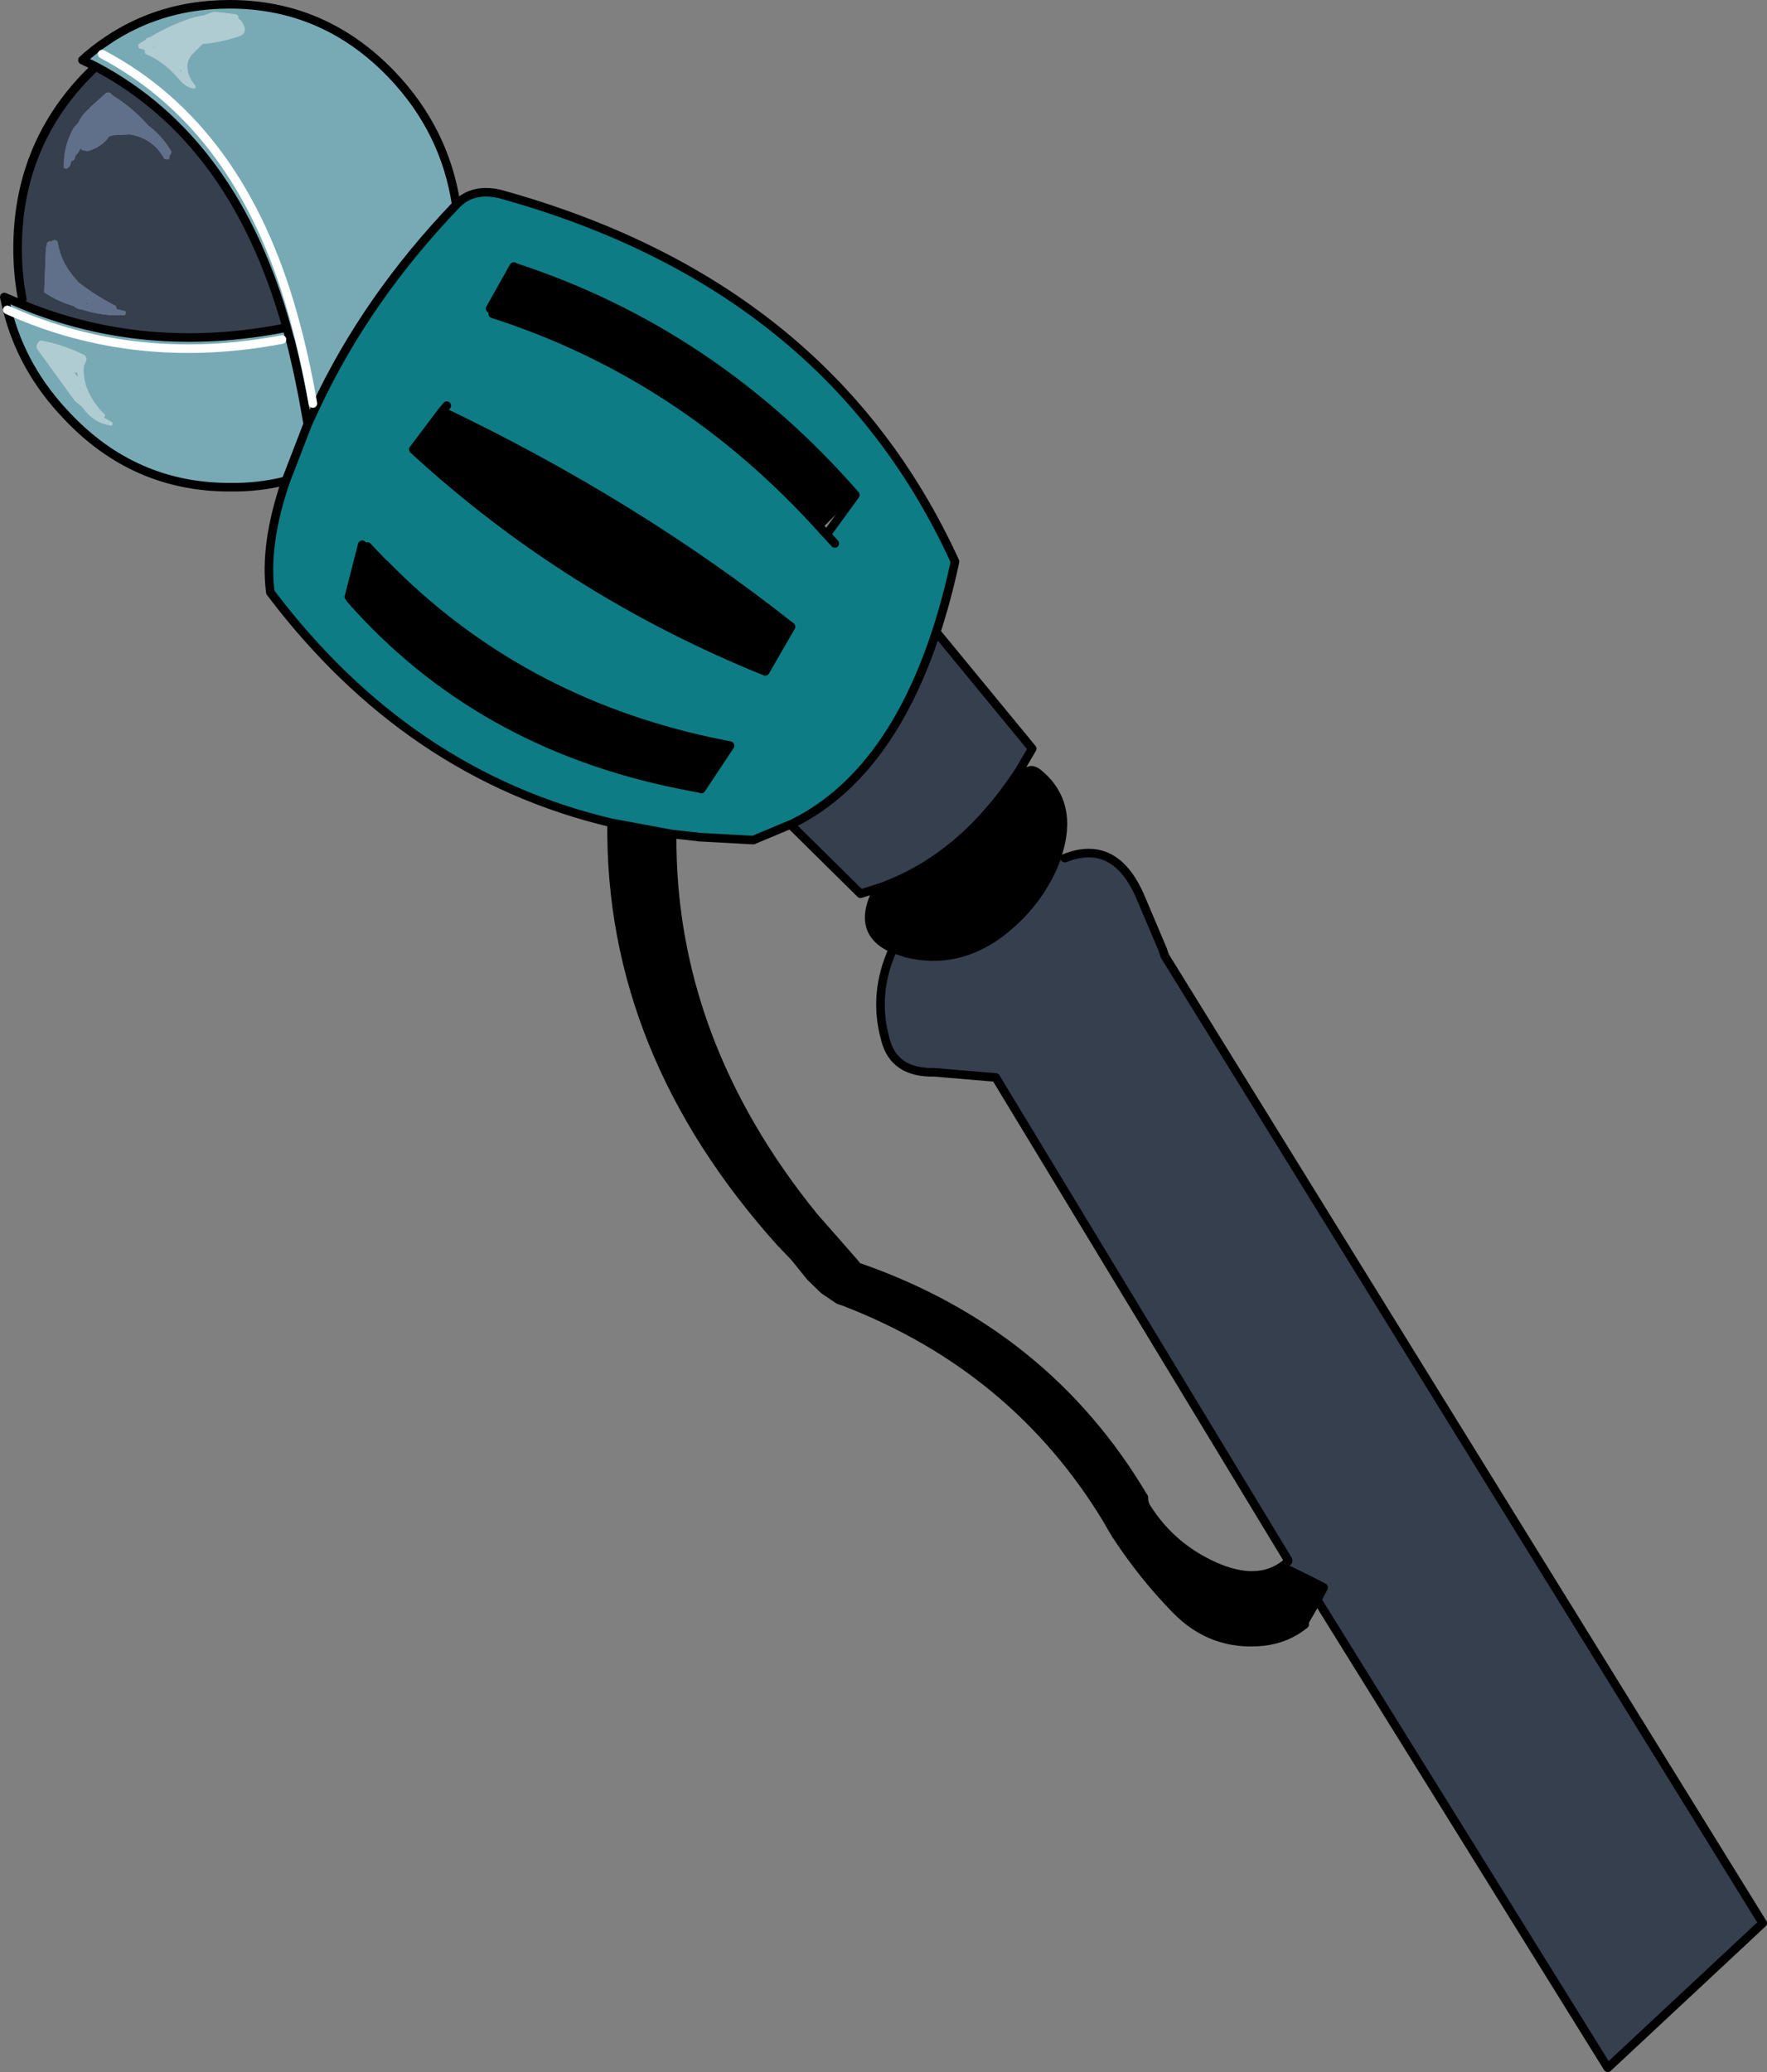 <?xml version="1.0" encoding="UTF-8" standalone="no"?>
<svg xmlns:xlink="http://www.w3.org/1999/xlink" height="241.35px" width="205.85px" xmlns="http://www.w3.org/2000/svg">
  <rect width="100%" height="100%" fill="#808080" stroke="none"/>
  <g transform="matrix(1.0, 0.0, 0.0, 1.0, 82.6, 95.85)">
    <path d="M-49.3 -39.85 Q-52.45 -39.05 -55.85 -39.1 -66.95 -39.1 -74.75 -47.35 -80.0 -52.8 -81.75 -59.75 L-81.8 -59.95 -82.1 -61.25 -80.2 -60.45 Q-65.65 -54.4 -49.2 -57.7 -55.3 -79.55 -71.45 -88.1 L-72.45 -89.35 Q-65.35 -95.35 -55.85 -95.35 -44.8 -95.35 -36.95 -87.15 -30.75 -80.65 -29.45 -72.0 -39.9 -61.1 -45.8 -48.5 L-46.75 -46.45 -49.3 -39.85 M-61.55 -87.55 L-61.55 -87.65 -61.55 -87.7 -61.5 -87.7 -61.5 -87.5 -61.55 -87.55 M-64.7 -90.45 L-64.65 -90.35 -64.8 -90.45 -64.7 -90.45 M-54.85 -94.0 L-54.95 -94.1 -55.15 -94.2 -57.65 -94.5 -57.85 -94.45 -58.8 -94.1 -60.0 -93.85 Q-62.7 -93.0 -65.1 -91.55 L-65.55 -91.4 -65.6 -91.3 -65.6 -91.25 -66.5 -90.7 -66.5 -90.55 -66.45 -90.35 -66.4 -90.2 -65.95 -90.1 -65.7 -89.95 -65.75 -89.9 -65.7 -89.65 -65.65 -89.55 Q-63.7 -88.75 -62.2 -87.1 L-61.65 -86.5 Q-60.9 -85.6 -59.9 -85.5 L-59.85 -85.6 -59.8 -85.7 -59.8 -85.85 -60.3 -86.5 -60.3 -86.55 Q-60.7 -87.2 -60.75 -87.95 -60.8 -88.75 -60.3 -89.4 L-59.0 -90.7 Q-56.85 -90.9 -54.75 -91.6 -53.9 -91.9 -54.1 -92.65 -54.3 -93.35 -54.8 -93.7 L-54.8 -93.75 -54.8 -93.9 -54.85 -94.0 M-73.55 -52.0 L-73.95 -52.5 -73.6 -52.4 -73.55 -52.0 M-78.15 -56.0 L-78.3 -55.75 -78.35 -55.55 -78.35 -55.3 -73.9 -49.15 -73.0 -48.4 -72.85 -48.2 Q-71.6 -46.5 -69.55 -46.25 L-69.5 -46.45 -69.5 -46.65 -70.45 -47.2 -70.35 -47.45 -70.35 -47.55 Q-71.8 -48.9 -72.5 -50.75 -72.95 -52.1 -72.8 -53.35 L-72.7 -53.45 -72.6 -53.7 -72.5 -54.05 -72.65 -54.4 -72.75 -54.5 Q-75.15 -55.7 -77.8 -56.2 L-78.05 -56.1 -78.15 -56.0 M-46.75 -46.45 Q-47.6 -51.55 -48.75 -56.1 L-48.85 -56.4 -49.2 -57.7 -48.85 -56.4 -48.75 -56.1 Q-47.6 -51.55 -46.75 -46.45 M-70.7 -89.55 Q-54.55 -81.0 -48.45 -59.15 -47.1 -54.35 -46.15 -48.85 -47.1 -54.35 -48.45 -59.15 -54.55 -81.0 -70.7 -89.55 M-49.75 -56.3 Q-66.05 -53.2 -80.35 -59.15 L-81.75 -59.75 -80.35 -59.15 Q-66.05 -53.2 -49.75 -56.3" fill="#77aab5" fill-rule="evenodd" stroke="none"/>
    <path d="M-29.45 -72.0 Q-27.55 -74.0 -24.35 -73.25 13.9 -62.7 28.65 -30.45 L28.55 -29.95 Q27.65 -25.85 26.45 -22.2 20.9 -5.3 9.5 0.2 L9.45 0.2 5.15 2.0 -1.25 1.65 -1.5 1.6 -1.55 1.6 -3.8 1.35 -4.3 1.3 -11.3 0.0 -11.35 0.0 Q-35.05 -5.6 -51.1 -26.85 -51.85 -32.45 -49.3 -39.85 L-46.75 -46.45 -45.8 -48.5 Q-39.9 -61.1 -29.45 -72.0 M14.65 -32.55 L13.7 -33.6 14.65 -32.55 M13.1 -34.25 L13.4 -33.9 13.7 -33.6 17.05 -38.2 Q0.45 -57.2 -22.7 -64.75 L-22.75 -64.8 -24.8 -61.15 -25.5 -59.9 -25.2 -59.3 Q-3.1 -52.2 13.1 -34.25 M-31.1 -47.95 L-34.45 -43.5 Q-16.45 -26.95 6.55 -17.65 L9.55 -22.85 Q-8.6 -37.2 -31.1 -47.95 L-30.55 -48.6 -31.1 -47.95 M-40.4 -32.4 L-41.95 -26.35 -41.75 -26.05 Q-26.85 -9.1 -3.1 -4.4 L-1.05 -4.0 -0.9 -3.95 2.45 -9.0 0.25 -9.45 Q-22.3 -14.3 -37.8 -30.15 L-38.0 -30.3 -39.8 -32.2 -40.4 -32.4" fill="#0e7c85" fill-rule="evenodd" stroke="none"/>
    <path d="M36.15 -6.1 L36.9 -5.65 Q37.05 -6.05 37.35 -6.1 37.8 -6.25 38.45 -5.7 42.6 -2.2 40.55 3.85 L40.5 4.1 Q38.5 9.4 33.75 12.95 28.8 16.55 23.1 15.2 L21.45 14.65 Q16.95 12.7 19.7 7.6 L20.15 7.45 Q29.4 4.05 35.85 -5.65 L36.15 -6.1 M70.85 90.5 L69.4 93.0 69.4 93.35 Q67.3 95.05 64.55 95.35 58.6 95.95 54.4 91.65 50.5 87.65 47.4 82.9 L46.95 82.15 46.35 81.1 Q35.6 63.4 15.7 55.75 L15.1 55.55 13.4 54.4 11.8 52.85 10.15 50.8 9.9 50.5 8.65 49.2 8.55 49.0 8.45 49.0 Q-11.65 26.7 -11.35 0.0 L-11.3 0.0 -4.3 1.3 Q-4.5 25.25 12.2 45.85 L16.9 51.2 17.3 51.7 Q39.15 59.25 50.55 78.4 L50.65 78.55 Q50.65 79.3 51.0 79.8 53.85 84.3 58.8 86.55 63.9 88.85 67.1 86.35 L67.6 87.05 69.95 88.2 71.6 89.05 70.85 90.5 69.95 88.2 70.85 90.5 M17.05 -38.2 L13.1 -34.25 Q-3.1 -52.2 -25.2 -59.3 L-25.5 -59.9 -24.8 -61.15 -22.7 -64.75 Q0.45 -57.2 17.05 -38.2 M-31.1 -47.95 Q-8.6 -37.2 9.55 -22.85 L6.55 -17.65 Q-16.45 -26.95 -34.45 -43.5 L-31.1 -47.95 M-39.8 -32.2 L-38.0 -30.3 -37.8 -30.15 Q-22.3 -14.3 0.25 -9.45 L2.45 -9.0 -0.9 -3.95 -1.05 -4.0 -3.1 -4.4 Q-26.85 -9.1 -41.75 -26.05 L-41.95 -26.35 -40.4 -32.4 -39.8 -32.2" fill="#000000" fill-rule="evenodd" stroke="none"/>
    <path d="M26.45 -22.2 L26.5 -22.2 37.65 -8.65 36.15 -6.1 35.85 -5.65 Q29.4 4.05 20.15 7.45 L17.65 8.25 9.5 0.2 Q20.9 -5.3 26.45 -22.2 M40.55 3.85 L41.45 4.1 Q47.25 1.8 50.2 8.5 L52.85 14.75 53.1 15.5 122.75 128.15 104.7 145.0 70.85 90.5 71.6 89.05 69.95 88.2 67.6 87.05 67.1 86.35 67.45 86.0 67.45 85.85 33.4 29.65 26.25 29.05 Q21.55 29.15 20.55 25.25 19.05 19.9 21.45 14.65 L23.1 15.2 Q28.8 16.55 33.75 12.95 38.5 9.4 40.5 4.1 L40.55 3.85 M-80.2 -60.45 L-80.0 -61.0 Q-80.55 -63.85 -80.55 -66.9 -80.55 -78.6 -72.7 -86.85 L-71.45 -88.1 Q-55.3 -79.55 -49.2 -57.7 -65.65 -54.4 -80.2 -60.45 M-73.75 -60.9 L-73.25 -60.75 -73.4 -60.75 -73.75 -60.9 M-72.0 -60.4 L-72.5 -60.45 -72.65 -60.55 -72.0 -60.4 M-76.25 -67.9 L-76.4 -67.85 -76.55 -67.8 -76.55 -67.65 -76.75 -67.75 -76.95 -67.7 -77.05 -67.6 -77.15 -67.45 -77.1 -67.25 -77.2 -67.2 -77.25 -66.95 -77.45 -61.8 Q-75.9 -60.75 -74.0 -60.2 -73.65 -59.85 -73.05 -59.8 -70.6 -59.0 -68.05 -59.15 L-67.95 -59.4 -68.0 -59.6 -69.05 -59.85 -69.05 -59.95 -69.1 -60.2 Q-71.45 -61.4 -73.5 -63.0 L-73.65 -63.2 Q-75.5 -65.15 -75.9 -67.7 L-76.0 -67.8 -76.25 -67.9 M-73.45 -81.6 L-74.05 -80.9 Q-75.25 -78.7 -75.15 -76.3 L-74.85 -76.2 -74.65 -76.35 -74.55 -76.4 -74.4 -76.65 -74.3 -77.1 -74.1 -77.15 -74.0 -77.2 -73.9 -77.4 -73.8 -77.75 Q-73.4 -78.1 -73.25 -78.55 L-73.2 -78.55 -73.0 -78.35 -72.4 -78.25 Q-70.75 -78.7 -69.85 -80.0 L-69.8 -80.0 -69.7 -80.0 -69.45 -80.1 -69.4 -80.1 -67.5 -80.2 Q-64.75 -79.75 -63.45 -77.35 L-63.2 -77.3 -63.0 -77.3 -62.9 -77.35 -62.85 -77.65 -62.8 -77.85 -62.75 -77.85 -62.7 -77.95 -62.65 -78.05 -62.65 -78.2 -62.7 -78.3 Q-63.75 -80.05 -65.35 -81.25 -67.15 -83.3 -69.5 -84.75 L-69.55 -84.8 Q-69.7 -85.05 -70.0 -85.1 L-70.0 -85.05 -70.2 -85.05 -72.1 -83.35 -72.2 -83.2 Q-73.05 -82.5 -73.45 -81.6" fill="#363f4e" fill-rule="evenodd" stroke="none"/>
    <path d="M-54.85 -94.0 L-54.8 -93.9 -54.8 -93.75 -54.8 -93.7 Q-54.3 -93.35 -54.1 -92.65 -53.9 -91.9 -54.75 -91.6 -56.85 -90.9 -59.0 -90.7 L-60.3 -89.4 Q-60.8 -88.75 -60.75 -87.95 -60.7 -87.2 -60.3 -86.55 L-60.3 -86.5 -59.8 -85.85 -59.8 -85.7 -59.85 -85.6 -59.9 -85.5 Q-60.9 -85.6 -61.65 -86.5 L-62.2 -87.1 Q-63.7 -88.75 -65.65 -89.55 L-65.7 -89.65 -65.75 -89.9 -65.7 -89.95 -65.95 -90.1 -66.4 -90.2 -66.45 -90.35 -66.5 -90.55 -66.5 -90.7 -65.6 -91.25 -65.6 -91.3 -65.55 -91.4 -65.1 -91.55 Q-62.7 -93.0 -60.0 -93.85 L-58.8 -94.1 -57.85 -94.45 -57.65 -94.5 -55.15 -94.2 -54.95 -94.1 -54.85 -94.0 M-64.7 -90.45 L-64.8 -90.45 -64.65 -90.35 -64.7 -90.45 M-61.55 -87.55 L-61.5 -87.5 -61.5 -87.7 -61.55 -87.7 -61.55 -87.65 -61.55 -87.55 M-78.15 -56.0 L-78.05 -56.1 -77.8 -56.2 Q-75.15 -55.7 -72.75 -54.5 L-72.65 -54.4 -72.5 -54.05 -72.6 -53.7 -72.7 -53.45 -72.8 -53.35 Q-72.95 -52.1 -72.5 -50.75 -71.8 -48.9 -70.35 -47.55 L-70.35 -47.45 -70.45 -47.2 -69.5 -46.65 -69.5 -46.45 -69.55 -46.25 Q-71.6 -46.5 -72.85 -48.2 L-73.0 -48.4 -73.9 -49.15 -78.35 -55.3 -78.35 -55.55 -78.3 -55.75 -78.15 -56.0 M-73.55 -52.0 L-73.6 -52.4 -73.95 -52.5 -73.55 -52.0" fill="#aeccd2" fill-rule="evenodd" stroke="none"/>
    <path d="M-73.45 -81.6 Q-73.05 -82.5 -72.2 -83.2 L-72.1 -83.35 -70.2 -85.05 -70.0 -85.05 -70.0 -85.1 Q-69.7 -85.05 -69.55 -84.8 L-69.5 -84.75 Q-67.15 -83.3 -65.35 -81.25 -63.75 -80.05 -62.7 -78.3 L-62.65 -78.2 -62.65 -78.05 -62.7 -77.95 -62.75 -77.85 -62.8 -77.85 -62.85 -77.65 -62.9 -77.35 -63.0 -77.3 -63.2 -77.3 -63.45 -77.35 Q-64.75 -79.75 -67.5 -80.2 L-69.4 -80.1 -69.45 -80.1 -69.7 -80.0 -69.8 -80.0 -69.85 -80.0 Q-70.75 -78.7 -72.4 -78.25 L-73.0 -78.35 -73.2 -78.55 -73.25 -78.55 Q-73.4 -78.1 -73.8 -77.75 L-73.9 -77.4 -74.0 -77.2 -74.1 -77.15 -74.3 -77.1 -74.4 -76.65 -74.55 -76.4 -74.65 -76.35 -74.85 -76.2 -75.15 -76.3 Q-75.25 -78.7 -74.05 -80.9 L-73.45 -81.6 M-76.25 -67.9 L-76.0 -67.8 -75.9 -67.7 Q-75.5 -65.15 -73.65 -63.2 L-73.5 -63.0 Q-71.45 -61.4 -69.1 -60.2 L-69.05 -59.95 -69.05 -59.85 -68.0 -59.6 -67.95 -59.4 -68.05 -59.15 Q-70.6 -59.0 -73.05 -59.8 -73.65 -59.85 -74.0 -60.2 -75.9 -60.75 -77.45 -61.8 L-77.25 -66.95 -77.2 -67.2 -77.1 -67.25 -77.15 -67.45 -77.05 -67.6 -76.95 -67.7 -76.75 -67.75 -76.55 -67.65 -76.55 -67.8 -76.4 -67.85 -76.25 -67.9 M-72.0 -60.4 L-72.65 -60.55 -72.5 -60.45 -72.0 -60.4 M-73.75 -60.9 L-73.4 -60.75 -73.25 -60.75 -73.75 -60.9" fill="#60708a" fill-rule="evenodd" stroke="none"/>
    <path d="M-29.45 -72.0 Q-27.55 -74.0 -24.35 -73.25 13.9 -62.7 28.65 -30.45 L28.55 -29.95 Q27.65 -25.85 26.45 -22.2 L26.5 -22.2 37.65 -8.65 36.15 -6.1 35.85 -5.65 Q29.4 4.05 20.15 7.45 L19.7 7.6 Q16.95 12.7 21.45 14.65 L23.1 15.2 Q28.8 16.55 33.75 12.95 38.5 9.4 40.5 4.1 L40.55 3.85 Q42.6 -2.2 38.45 -5.7 37.8 -6.25 37.35 -6.1 37.05 -6.05 36.9 -5.65 M41.45 4.1 Q47.25 1.8 50.2 8.5 L52.85 14.75 53.1 15.5 122.75 128.15 104.7 145.0 70.85 90.5 69.4 93.0 M69.4 93.35 Q67.3 95.05 64.55 95.35 58.6 95.95 54.4 91.65 50.5 87.65 47.4 82.9 L46.95 82.15 46.35 81.1 Q35.6 63.4 15.7 55.75 L15.1 55.55 13.4 54.4 11.8 52.85 10.15 50.8 9.9 50.5 8.65 49.2 8.55 49.0 8.45 49.0 Q-11.65 26.7 -11.35 0.0 -35.05 -5.6 -51.1 -26.85 -51.85 -32.45 -49.3 -39.85 -52.45 -39.05 -55.85 -39.1 -66.95 -39.1 -74.75 -47.35 -80.0 -52.8 -81.75 -59.75 L-81.8 -59.95 -82.1 -61.25 -80.2 -60.45 Q-65.65 -54.4 -49.2 -57.7 -55.3 -79.55 -71.45 -88.1 L-71.95 -88.35 -73.0 -88.85 -72.45 -89.35 Q-65.35 -95.35 -55.85 -95.35 -44.8 -95.35 -36.95 -87.15 -30.75 -80.65 -29.45 -72.0 -39.9 -61.1 -45.8 -48.5 L-46.75 -46.45 -49.3 -39.85 M-80.0 -61.0 Q-80.55 -63.85 -80.55 -66.9 -80.55 -78.6 -72.7 -86.85 L-71.45 -88.1 M13.7 -33.6 L14.65 -32.55 M13.1 -34.25 L13.4 -33.9 13.7 -33.6 17.05 -38.2 Q0.45 -57.2 -22.7 -64.75 L-22.75 -64.8 -24.8 -61.15 -25.5 -59.9 M13.1 -34.25 Q-3.1 -52.2 -25.2 -59.3 M-31.1 -47.95 Q-8.6 -37.2 9.55 -22.85 L6.55 -17.65 Q-16.45 -26.95 -34.45 -43.5 L-31.1 -47.95 -30.55 -48.6 M-40.4 -32.4 L-41.95 -26.35 -41.75 -26.05 Q-26.85 -9.1 -3.1 -4.4 L-1.05 -4.0 -0.9 -3.95 2.45 -9.0 0.25 -9.45 Q-22.3 -14.3 -37.8 -30.15 L-38.0 -30.3 -39.8 -32.2 M-49.2 -57.7 L-48.85 -56.4 -48.75 -56.1 Q-47.6 -51.55 -46.75 -46.45 M-4.3 1.3 L-3.8 1.35 -1.55 1.6 -1.5 1.6 -1.25 1.65 5.15 2.0 9.45 0.2 9.5 0.2 Q20.9 -5.3 26.45 -22.2 M-11.35 0.0 L-11.3 0.0 -4.3 1.3 Q-4.5 25.25 12.2 45.85 L16.9 51.2 17.3 51.7 Q39.15 59.25 50.55 78.4 L50.65 78.55 Q50.65 79.3 51.0 79.8 53.85 84.3 58.8 86.55 63.9 88.85 67.1 86.35 L67.45 86.0 67.45 85.85 33.4 29.65 26.25 29.05 Q21.55 29.15 20.55 25.25 19.05 19.9 21.45 14.65 M17.65 8.25 L19.7 7.6 M17.65 8.25 L9.5 0.2 M69.95 88.2 L70.85 90.5 71.6 89.05 69.95 88.2 67.6 87.05" fill="none" stroke="#000000" stroke-linecap="round" stroke-linejoin="round" stroke-width="1.0"/>
    <path d="M-81.75 -59.75 L-80.35 -59.15 Q-66.05 -53.2 -49.75 -56.3 M-46.15 -48.85 Q-47.1 -54.35 -48.45 -59.15 -54.55 -81.0 -70.7 -89.55" fill="none" stroke="#ffffff" stroke-linecap="round" stroke-linejoin="round" stroke-width="1.0"/>
  </g>
</svg>
